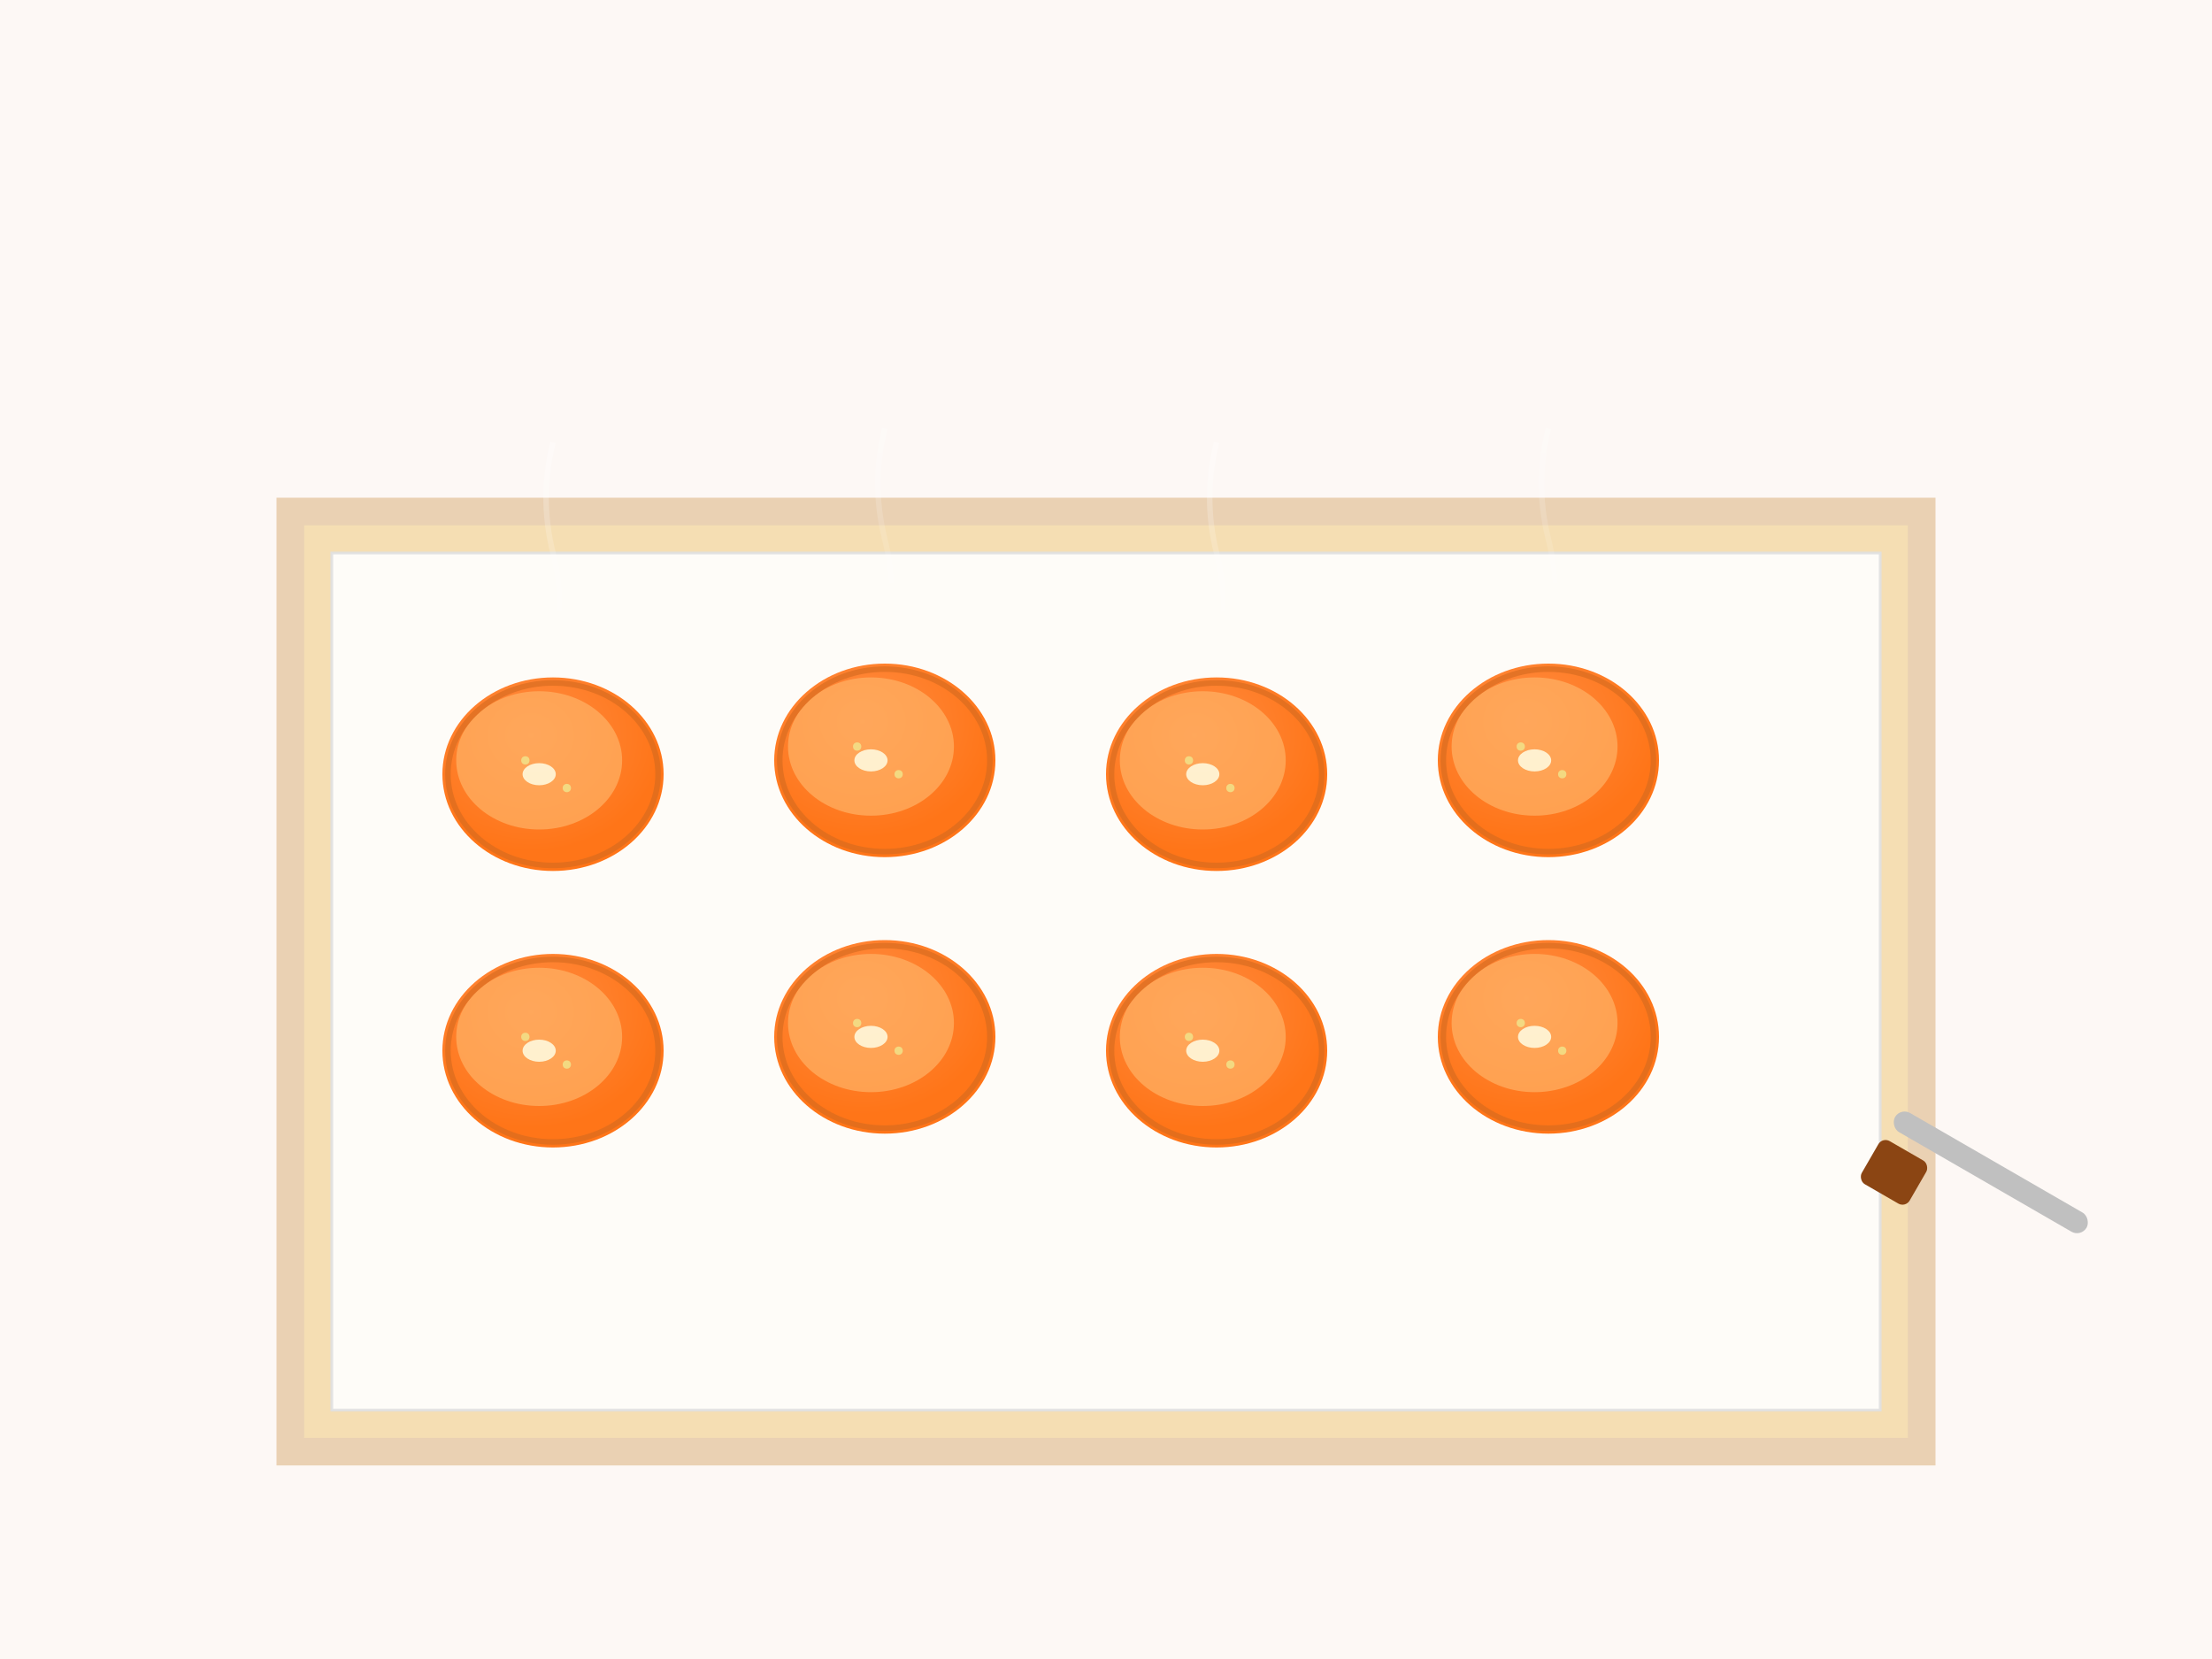 <svg viewBox="0 0 800 600" xmlns="http://www.w3.org/2000/svg">
  <defs>
    <linearGradient id="plateGradient" cx="50%" cy="30%" r="70%">
      <stop offset="0%" style="stop-color:#ffffff"/>
      <stop offset="100%" style="stop-color:#f8f8f8"/>
    </linearGradient>
    <radialGradient id="pattyGradient" cx="40%" cy="30%" r="60%">
      <stop offset="0%" style="stop-color:#ff8c42"/>
      <stop offset="100%" style="stop-color:#ff7518"/>
    </radialGradient>
    <linearGradient id="steamGradient" x1="0%" y1="0%" x2="0%" y2="100%">
      <stop offset="0%" style="stop-color:#ffffff;stop-opacity:0.6"/>
      <stop offset="100%" style="stop-color:#ffffff;stop-opacity:0"/>
    </linearGradient>
  </defs>
  
  <!-- Background -->
  <rect width="800" height="600" fill="#fdf8f5"/>
  
  <!-- Wooden baking sheet -->
  <rect x="100" y="180" width="600" height="350" fill="#deb887" opacity="0.6"/>
  <rect x="110" y="190" width="580" height="330" fill="#f5deb3"/>
  
  <!-- Parchment paper -->
  <rect x="120" y="200" width="560" height="310" fill="#ffffff" opacity="0.9" stroke="#e0e0e0" stroke-width="1"/>
  
  <!-- Sweet potato quinoa patties arranged on baking sheet -->
  <!-- Top row -->
  <ellipse cx="200" cy="280" rx="40" ry="35" fill="url(#pattyGradient)"/>
  <ellipse cx="195" cy="275" rx="30" ry="25" fill="#ffb366" opacity="0.7"/>
  
  <ellipse cx="320" cy="275" rx="40" ry="35" fill="url(#pattyGradient)"/>
  <ellipse cx="315" cy="270" rx="30" ry="25" fill="#ffb366" opacity="0.7"/>
  
  <ellipse cx="440" cy="280" rx="40" ry="35" fill="url(#pattyGradient)"/>
  <ellipse cx="435" cy="275" rx="30" ry="25" fill="#ffb366" opacity="0.7"/>
  
  <ellipse cx="560" cy="275" rx="40" ry="35" fill="url(#pattyGradient)"/>
  <ellipse cx="555" cy="270" rx="30" ry="25" fill="#ffb366" opacity="0.7"/>
  
  <!-- Bottom row -->
  <ellipse cx="200" cy="380" rx="40" ry="35" fill="url(#pattyGradient)"/>
  <ellipse cx="195" cy="375" rx="30" ry="25" fill="#ffb366" opacity="0.7"/>
  
  <ellipse cx="320" cy="375" rx="40" ry="35" fill="url(#pattyGradient)"/>
  <ellipse cx="315" cy="370" rx="30" ry="25" fill="#ffb366" opacity="0.7"/>
  
  <ellipse cx="440" cy="380" rx="40" ry="35" fill="url(#pattyGradient)"/>
  <ellipse cx="435" cy="375" rx="30" ry="25" fill="#ffb366" opacity="0.7"/>
  
  <ellipse cx="560" cy="375" rx="40" ry="35" fill="url(#pattyGradient)"/>
  <ellipse cx="555" cy="370" rx="30" ry="25" fill="#ffb366" opacity="0.7"/>
  
  <!-- Quinoa texture visible in patties -->
  <circle cx="190" cy="275" r="1.5" fill="#f0e68c" opacity="0.8"/>
  <circle cx="205" cy="285" r="1.5" fill="#f0e68c" opacity="0.8"/>
  <circle cx="310" cy="270" r="1.5" fill="#f0e68c" opacity="0.8"/>
  <circle cx="325" cy="280" r="1.5" fill="#f0e68c" opacity="0.8"/>
  <circle cx="430" cy="275" r="1.5" fill="#f0e68c" opacity="0.8"/>
  <circle cx="445" cy="285" r="1.5" fill="#f0e68c" opacity="0.8"/>
  <circle cx="550" cy="270" r="1.5" fill="#f0e68c" opacity="0.8"/>
  <circle cx="565" cy="280" r="1.5" fill="#f0e68c" opacity="0.8"/>
  
  <circle cx="190" cy="375" r="1.5" fill="#f0e68c" opacity="0.8"/>
  <circle cx="205" cy="385" r="1.5" fill="#f0e68c" opacity="0.8"/>
  <circle cx="310" cy="370" r="1.5" fill="#f0e68c" opacity="0.8"/>
  <circle cx="325" cy="380" r="1.5" fill="#f0e68c" opacity="0.8"/>
  <circle cx="430" cy="375" r="1.5" fill="#f0e68c" opacity="0.8"/>
  <circle cx="445" cy="385" r="1.5" fill="#f0e68c" opacity="0.8"/>
  <circle cx="550" cy="370" r="1.5" fill="#f0e68c" opacity="0.8"/>
  <circle cx="565" cy="380" r="1.5" fill="#f0e68c" opacity="0.8"/>
  
  <!-- Cheese melted spots -->
  <ellipse cx="195" cy="280" rx="6" ry="4" fill="#fff8dc" opacity="0.9"/>
  <ellipse cx="315" cy="275" rx="6" ry="4" fill="#fff8dc" opacity="0.9"/>
  <ellipse cx="435" cy="280" rx="6" ry="4" fill="#fff8dc" opacity="0.9"/>
  <ellipse cx="555" cy="275" rx="6" ry="4" fill="#fff8dc" opacity="0.9"/>
  <ellipse cx="195" cy="380" rx="6" ry="4" fill="#fff8dc" opacity="0.9"/>
  <ellipse cx="315" cy="375" rx="6" ry="4" fill="#fff8dc" opacity="0.9"/>
  <ellipse cx="435" cy="380" rx="6" ry="4" fill="#fff8dc" opacity="0.9"/>
  <ellipse cx="555" cy="375" rx="6" ry="4" fill="#fff8dc" opacity="0.9"/>
  
  <!-- Steam from warm patties -->
  <path d="M 200 240 Q 205 220 200 200 Q 195 180 200 160" stroke="url(#steamGradient)" stroke-width="2" fill="none" opacity="0.5"/>
  <path d="M 320 235 Q 325 215 320 195 Q 315 175 320 155" stroke="url(#steamGradient)" stroke-width="2" fill="none" opacity="0.4"/>
  <path d="M 440 240 Q 445 220 440 200 Q 435 180 440 160" stroke="url(#steamGradient)" stroke-width="2" fill="none" opacity="0.5"/>
  <path d="M 560 235 Q 565 215 560 195 Q 555 175 560 155" stroke="url(#steamGradient)" stroke-width="2" fill="none" opacity="0.4"/>
  
  <!-- Golden brown edges -->
  <ellipse cx="200" cy="280" rx="38" ry="33" fill="none" stroke="#d2691e" stroke-width="2" opacity="0.6"/>
  <ellipse cx="320" cy="275" rx="38" ry="33" fill="none" stroke="#d2691e" stroke-width="2" opacity="0.6"/>
  <ellipse cx="440" cy="280" rx="38" ry="33" fill="none" stroke="#d2691e" stroke-width="2" opacity="0.6"/>
  <ellipse cx="560" cy="275" rx="38" ry="33" fill="none" stroke="#d2691e" stroke-width="2" opacity="0.6"/>
  <ellipse cx="200" cy="380" rx="38" ry="33" fill="none" stroke="#d2691e" stroke-width="2" opacity="0.6"/>
  <ellipse cx="320" cy="375" rx="38" ry="33" fill="none" stroke="#d2691e" stroke-width="2" opacity="0.6"/>
  <ellipse cx="440" cy="380" rx="38" ry="33" fill="none" stroke="#d2691e" stroke-width="2" opacity="0.6"/>
  <ellipse cx="560" cy="375" rx="38" ry="33" fill="none" stroke="#d2691e" stroke-width="2" opacity="0.6"/>
  
  <!-- Spatula in corner -->
  <rect x="680" y="420" width="80" height="8" fill="#c0c0c0" rx="4" transform="rotate(30 720 424)"/>
  <rect x="675" y="415" width="20" height="18" fill="#8b4513" rx="3" transform="rotate(30 685 424)"/>
</svg>